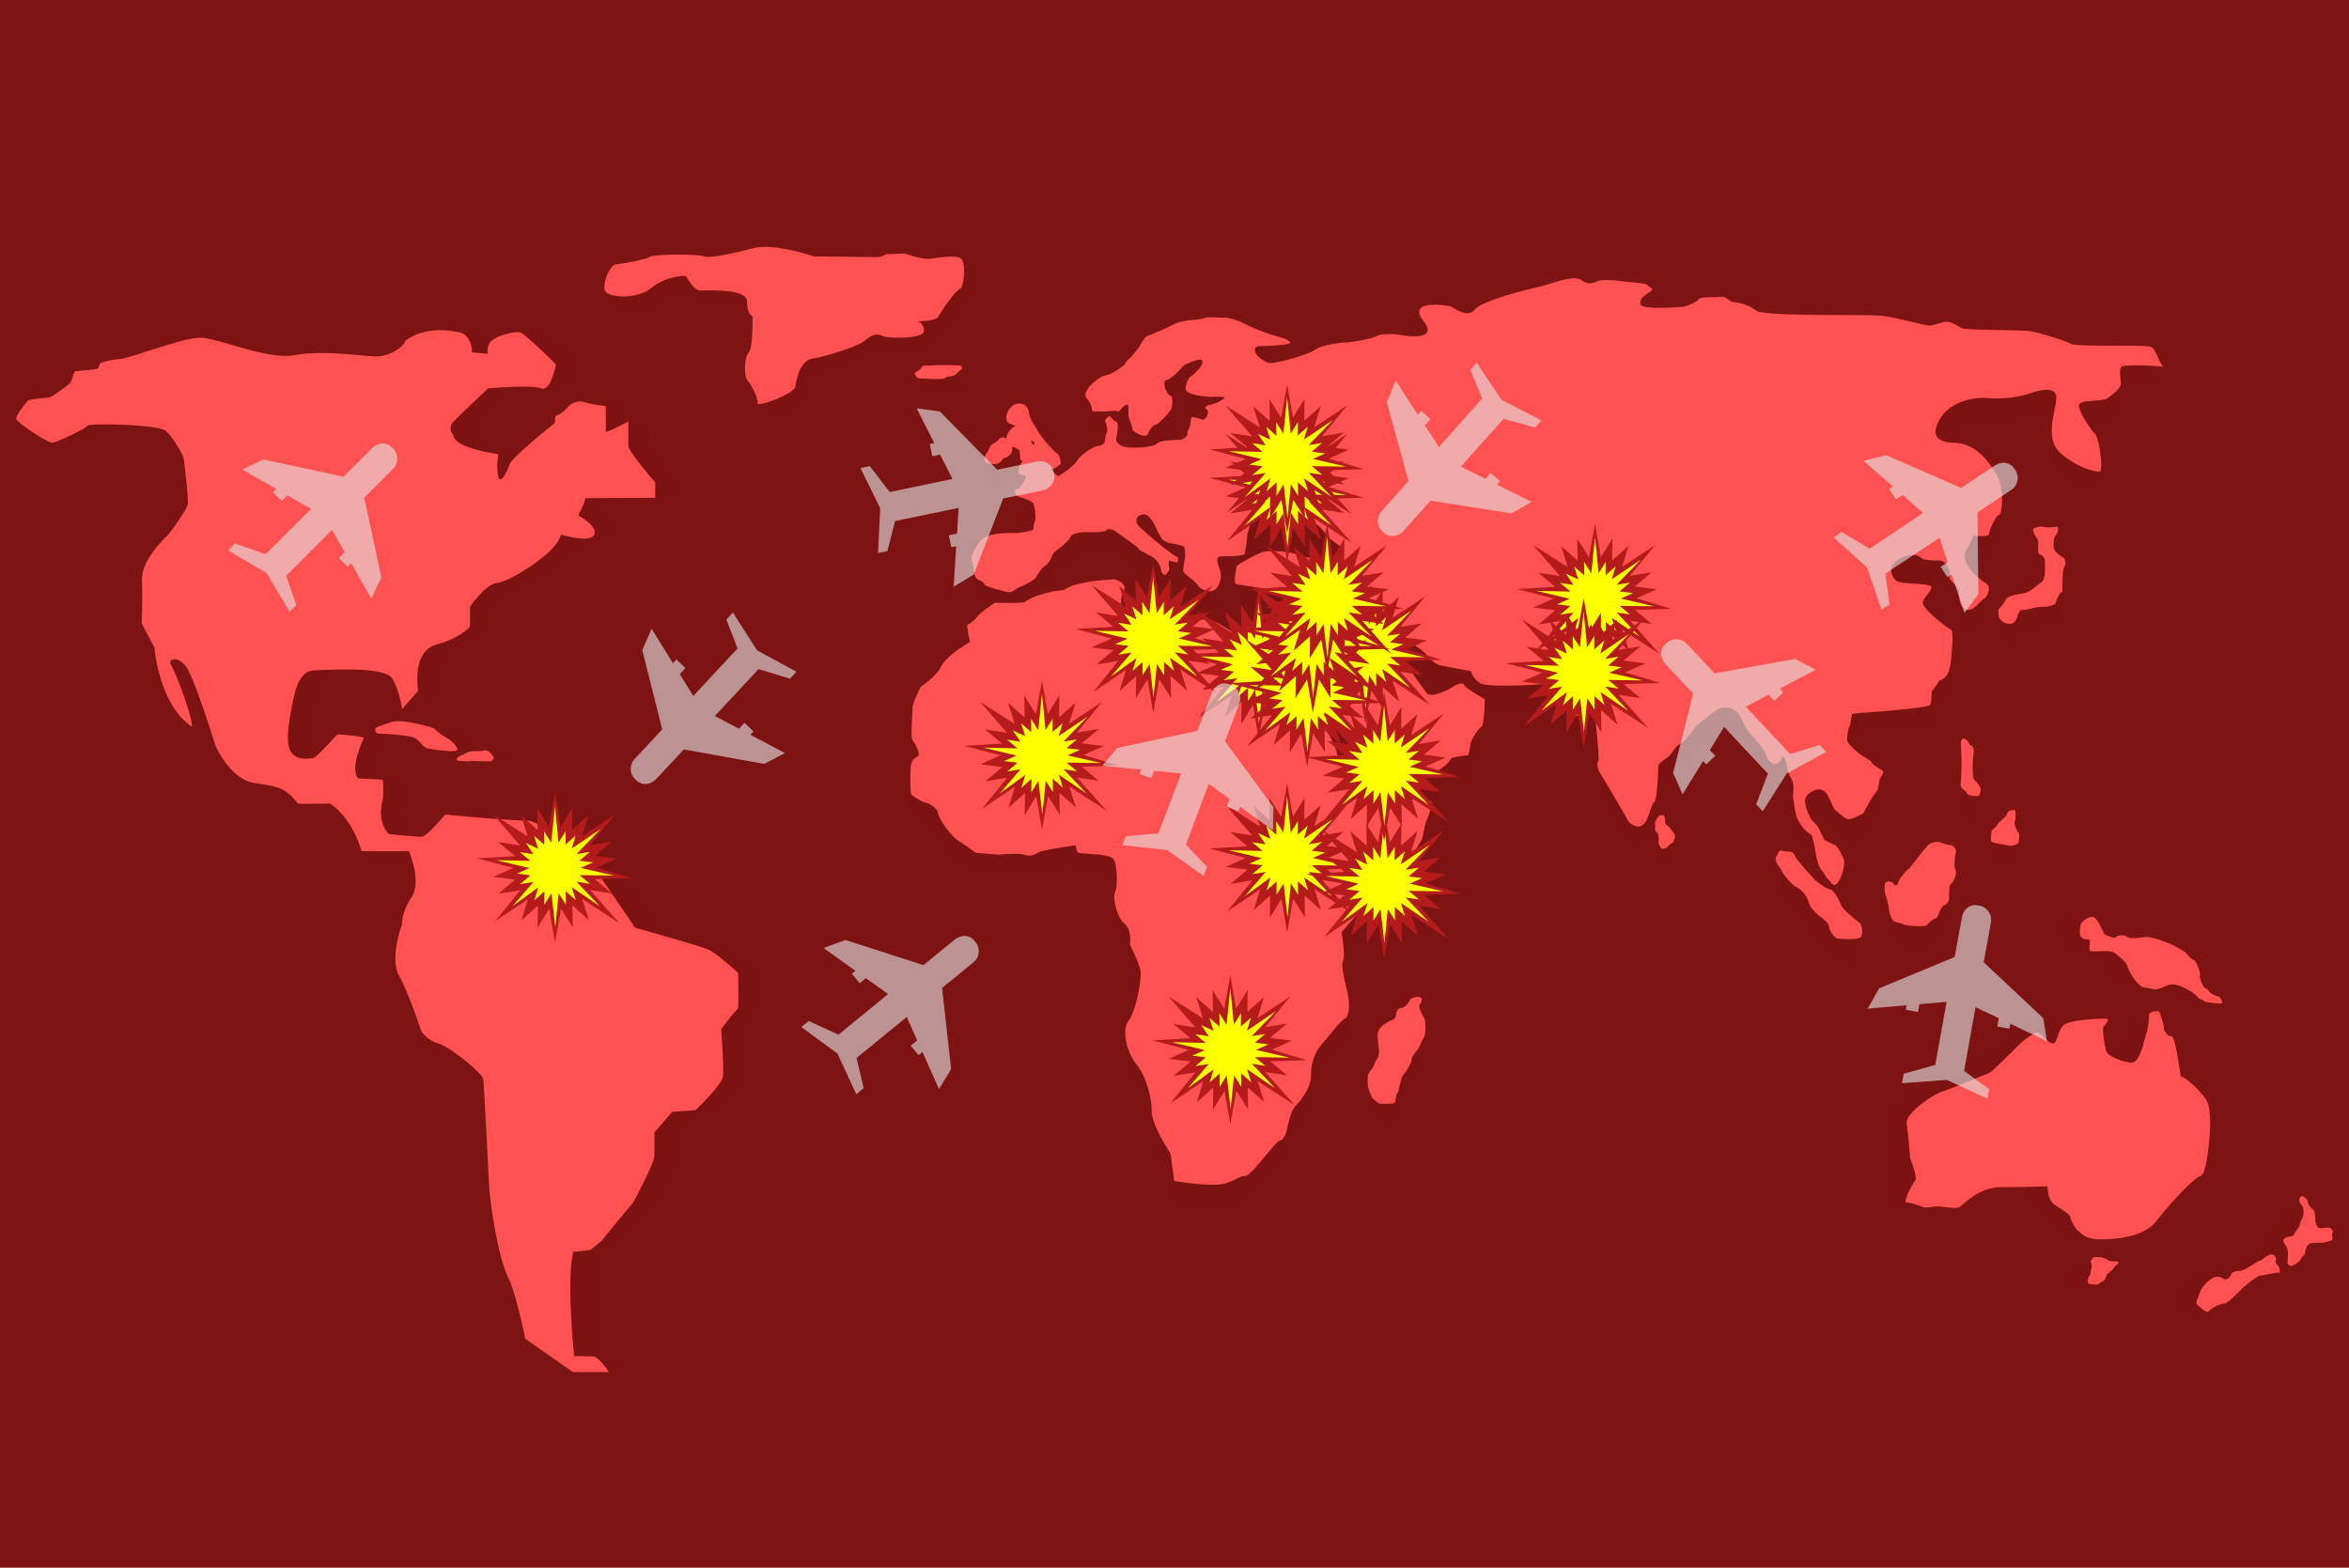 <?xml version="1.0" encoding="utf-8"?>
<svg xmlns="http://www.w3.org/2000/svg" xmlns:xlink="http://www.w3.org/1999/xlink" viewBox="0 0 824 550"><defs><style>.a{fill:#b51b1b;}.b{fill:#ff0;}.c{isolation:isolate;}.d,.e{fill:#7d1313;}.e{opacity:0.5;mix-blend-mode:multiply;}.f{fill:#ff5151;}.g{fill:#e6e6e6;opacity:0.6;}</style><symbol id="a" viewBox="0 0 54.12 52.29"><polygon class="a" points="48.93 22.96 41.88 26.1 54.12 29.81 41.31 30.2 47.22 35.15 39.6 33.98 49.94 45.63 36.89 37.12 39.2 44.48 33.42 39.38 33.55 47.09 29.44 40.56 27.32 52.29 25.29 40.58 21.24 47.14 21.32 39.42 15.57 44.57 17.82 37.19 6.28 44.97 15.09 34.07 7.47 35.3 13.36 30.31 5.7 29.34 12.75 26.2 0 22.88 13.32 22.1 7.41 17.14 15.03 18.32 5.62 7.45 17.74 15.17 15.43 7.81 21.21 12.92 21.09 5.21 25.19 11.74 27.32 0 29.34 11.72 33.4 5.16 33.31 12.87 39.06 7.73 36.81 15.11 48.37 7.45 39.54 18.23 47.16 17 41.27 21.99 48.93 22.96"/><polygon class="b" points="40.63 24.28 36.29 26.22 48.04 28.91 35.94 28.75 39.58 31.8 34.88 31.08 42.92 39.58 33.21 33.02 34.63 37.56 31.07 34.41 31.15 39.16 28.62 35.13 27.42 46.98 26.06 35.15 23.55 39.19 23.61 34.44 20.06 37.61 21.45 33.06 12.48 39.58 19.76 31.13 15.07 31.89 18.7 28.81 13.97 28.22 18.32 26.28 6.79 23.51 18.67 23.75 15.03 20.69 19.73 21.42 17.09 17.46 21.4 19.48 19.98 14.94 23.54 18.09 23.46 13.33 25.99 17.36 27.3 4.59 28.55 17.35 31.05 13.3 31 18.06 34.55 14.88 33.16 19.44 43.35 12.56 34.85 21.36 39.54 20.6 35.91 23.68 40.63 24.28"/></symbol></defs><title>flightplanning_feb19_featured</title><g class="c"><rect class="d" y="-0.5" width="824" height="551"/><path class="e" d="M166.76,152.61a3.24,3.24,0,0,1,0-4.67c2.34-2.34,12.15-11.68,12.15-11.68s15.42-1.4,18.69,0,5.14-8.41,5.14-8.41S192,117.1,190.13,116.63s-7.48.94-9.82,2.81a4.42,4.42,0,0,0-1.4,4.67l-5.61-.47s0-6.25-4.67-7.1-11.68-1.77-18.69,2.9c-.46,2.33-5.6,5.6-10.28,5.6s-18.22-2.33-28.5-.46S83.6,118,77.05,118.5,52.29,126,49.49,126a23.18,23.18,0,0,0-6.55,1.4,5.63,5.63,0,0,0-.74,1.72c-.51.71-7.66.92-8.17,1.22s-1.12,3.23-1.63,3.91-6.73,5.27-7.65,5.27-6.63.62-7.14,1-4.29,5.2-4.19,6.42,10.92,8.37,12.55,8.37,11.33-4.69,12.76-6.12c2.55-.72,24.59-.21,27.14,1.94s6.12,8.77,6.22,9.38,2,14.9,1.43,16.74-5.71,9.18-7,10.51-9.28,8.77-9,16-.1,14.9-.1,14.9l4.49,8.57S63.42,247.15,75,254.91c.92-.41-4.18-16.23-7.55-22.14-.2-1.53,2.45-2.66,5.41.91s10.51,28,10.51,28,5.1,11.63,13.46,13,10.72,1.33,15.41,7.25c3,.2,11.23,0,11.23,0s7.44,4.18,11.12,16.73h16.63s4.59,10.61.92,16.12-3.37,9.59-3.37,9.59-4.49,11.83-1,18.06,7.65,19.08,7.65,19.08a10.66,10.66,0,0,0,6.13,4.6c4.38,1.32,15.4,10.51,15.71,12.44s2.14,38.88,2.14,38.88,2.3,23,7.28,32.14C188.9,455,192,469.67,192,469.67l16.68,11.71h12.65s-3.77-5.52-5.52-5.52-6.73-.13-6.73-.13-2.82-26.91-.26-36.6a47.71,47.71,0,0,0,6.05-.67l3.77-3.09,11.3-13.73s7.13-13.32,7.26-15.87,0-8.48,0-8.48l6.32-7.26,8.08-.54s9.28-8.75,9.68-11.84-.54-16.55-.54-16.55a77.42,77.42,0,0,1,5.92-7.4c.27-3.76,0-12.37,0-12.37s-7.39-6.86-10.49-8.21-25.7-7.67-25.7-7.67-16.14-24.21-17.08-24.21-4.84-.27-4.84-.27-7.54-11-15.07-13.05c-7.53,0-29.6-2.16-29.6-2.16s-6.45,7.81-8.2,7.81-11.44-.94-11.44-.94-4.57-3.77-2.15-12.38c.27-5.92-.14-6.73-.14-6.73l-8.47-.4S130,270.7,135.35,259c0-.8-9.28-1.34-9.28-1.34s-7.53,8.34-8.48,8.34-7,1.48-8.47-3.77,2-18.83,2-18.83,1.48-8.07,6.72-8.21,24.75-1.48,27.45,2.83,3.49,10.76,3.49,10.76l5.65-6.46s-2.42-13.72,6.33-16.14,11.84-6.32,11.84-6.32v-7s5.65-8.07,9.55-8.34,21-10.36,22.33-16.95c3.23.8,10.36,2.69,11.71,0s-5-6.59-5.52-6.59c0-.95,2-3.77,2.42-6.19,3.5,0,24.49-.14,24.49-.14v-5.38s-9.42-10.9-9.42-12.78v-8.61s-6.86,3.63-7.94,3.63c.14-1.74,0-9,0-9s-6.05-.81-7.13-1.35a5.79,5.79,0,0,0-6.32,1.89c-2.29,2.55-4.17,2.82-4.17,2.82l-.27,2.56s-15.2,12.11-15.88,14.53-3.36,7.67-4,3.9a22,22,0,0,1,.13-7.53S166.76,157.29,166.76,152.61Z"/><path class="e" d="M157.41,254.71s-4-1-6.09-1.34-4.91-.59-6.39,0-5.2,1.49-5.5,2.23a1.31,1.31,0,0,0,1.34,1.78c1.19,0,9.66.45,12,1.34s3,3.27,4.6,3.72,8.92,1.49,10.41.89-2.08-3.86-2.83-4.16a20.71,20.71,0,0,1-4.46-3.12C159.79,255.16,157.41,254.71,157.41,254.71Z"/><path class="e" d="M175.38,263.51s-2.67-.09-3.58.42a18,18,0,0,1-2.45,1.16,2.74,2.74,0,0,0-1.36,1c-.17.4-.12.68.3.76a22.38,22.38,0,0,0,3.49.25c.6-.1,2.87-.1,3.05-.1s4.77.14,5,.12,1.14-.75,1.09-1.33-1-1.41-1.34-1.79a2.36,2.36,0,0,0-2.12-.68A7.9,7.9,0,0,1,175.38,263.51Z"/><path class="f" d="M159.06,152.61a3.23,3.23,0,0,1,0-4.67c2.33-2.34,12.14-11.68,12.14-11.68s15.42-1.4,18.69,0,5.14-8.41,5.14-8.41-10.74-10.75-12.61-11.22-7.48.94-9.81,2.81a4.41,4.41,0,0,0-1.41,4.67l-5.6-.47s0-6.25-4.67-7.1-11.69-1.77-18.69,2.9c-.47,2.33-5.61,5.6-10.28,5.6s-18.23-2.33-28.51-.46S75.89,118,69.35,118.5,44.58,126,41.78,126a23.08,23.08,0,0,0-6.54,1.4,5.56,5.56,0,0,0-.75,1.72c-.51.71-7.65.92-8.16,1.22s-1.13,3.23-1.64,3.91S18,139.5,17,139.5s-6.63.62-7.14,1-4.29,5.2-4.18,6.42,10.91,8.37,12.55,8.37S29.59,150.63,31,149.2c2.55-.72,24.59-.21,27.14,1.94s6.12,8.77,6.23,9.38,2,14.9,1.42,16.74-5.71,9.18-7,10.51-9.28,8.77-9,16-.1,14.9-.1,14.9l4.49,8.57s1.53,19.89,13.06,27.65c.92-.41-4.18-16.23-7.55-22.14-.2-1.53,2.45-2.66,5.41.91s10.51,28,10.51,28,5.1,11.63,13.47,13,10.71,1.33,15.4,7.25c3,.2,11.23,0,11.23,0s7.45,4.18,11.12,16.73h16.63s4.59,10.61.92,16.12-3.37,9.59-3.37,9.59-4.49,11.83-1,18.06,7.65,19.08,7.65,19.08a10.66,10.66,0,0,0,6.13,4.6c4.38,1.32,15.41,10.51,15.71,12.44s2.14,38.88,2.14,38.88,2.3,23,7.28,32.14c2.29,5.52,5.38,20.18,5.38,20.18L201,481.38h12.65s-3.77-5.52-5.52-5.52-6.72-.13-6.72-.13-2.83-26.91-.27-36.6a47.71,47.71,0,0,0,6.05-.67l3.77-3.09,11.3-13.73s7.13-13.32,7.26-15.87,0-8.48,0-8.48l6.33-7.26,8.07-.54s9.28-8.75,9.68-11.84S253,361.1,253,361.1a75.69,75.69,0,0,1,5.92-7.4c.27-3.76,0-12.37,0-12.37s-7.4-6.86-10.5-8.21-25.69-7.67-25.69-7.67-16.15-24.21-17.09-24.21-4.84-.27-4.84-.27-7.53-11-15.07-13.05c-7.53,0-29.6-2.16-29.6-2.16s-6.45,7.81-8.2,7.81-11.44-.94-11.44-.94-4.57-3.77-2.15-12.38c.27-5.92-.13-6.73-.13-6.73l-8.48-.4s-3.5-2.42,1.88-14.13c0-.8-9.28-1.34-9.28-1.34s-7.53,8.34-8.47,8.34-7,1.48-8.48-3.77,2-18.83,2-18.83,1.48-8.07,6.72-8.21,24.76-1.48,27.45,2.83,3.5,10.76,3.5,10.76l5.65-6.46s-2.42-13.72,6.32-16.14,11.84-6.32,11.84-6.32v-7s5.65-8.07,9.55-8.34,21-10.36,22.33-16.95c3.23.8,10.36,2.69,11.71,0s-5-6.59-5.52-6.59c0-.95,2-3.77,2.42-6.19,3.5,0,24.49-.14,24.49-.14v-5.38s-9.42-10.9-9.42-12.78v-8.61s-6.86,3.63-7.94,3.63c.14-1.75,0-9,0-9s-6.05-.81-7.13-1.35a5.79,5.79,0,0,0-6.32,1.89c-2.29,2.55-4.17,2.82-4.17,2.82l-.27,2.56s-15.2,12.11-15.87,14.53-3.37,7.67-4,3.9a22.3,22.3,0,0,1,.13-7.53S159.06,157.29,159.06,152.61Z"/><path class="f" d="M149.71,254.71s-4-1-6.1-1.34-4.9-.59-6.39,0-5.2,1.49-5.5,2.23a1.31,1.31,0,0,0,1.34,1.78c1.19,0,9.66.45,12,1.34s3,3.27,4.61,3.72,8.91,1.49,10.4.89-2.08-3.86-2.82-4.16a20.24,20.24,0,0,1-4.46-3.12C152.08,255.16,149.71,254.71,149.71,254.71Z"/><path class="f" d="M167.68,263.51s-2.68-.09-3.59.42a18.58,18.58,0,0,1-2.44,1.16,2.72,2.72,0,0,0-1.37,1c-.17.4-.12.68.31.76a22.24,22.24,0,0,0,3.48.25c.6-.1,2.87-.1,3.05-.1s4.77.14,5,.12,1.13-.75,1.08-1.33-1-1.41-1.34-1.79a2.36,2.36,0,0,0-2.12-.68A7.81,7.81,0,0,1,167.68,263.51Z"/><path class="e" d="M288.12,94.84S274.52,90,266.77,92s-15.4,3.57-16.94,2.81-17.35-.88-19.14.2-9.44,2.35-11.74,2.61-5.36,7.65-3.57,9.7,11.23,2.55,16.08-1.54a19,19,0,0,1,11.74-4.08c.76,0,2.55,5.1,5.36,5.1s16.33-.76,16.33,3.83,1.88,5.19,1.88,5.19.17,11.15-1.36,12.68-1.79,8.42-.26,9.95,3.83,6.9,3.32,7.92c1.27,1,12.76-3.57,13.27-5.87s1.28-9.19,6.38-10S304,126.23,306,124.45s4.08-2.81,6.13-1.79,15.05,1.28,14.8-1.79-2.3-3.32-2.3-3.32,6.38.17,7.4-1.7,6.13-9.53,7.92-9.78c1.27-2.55,1.53-9.19,0-10.47s-7.15-.51-10.47,0-9.19-1.78-9.19-1.78l-6.89.25s-.76,1-3.32,1S288.12,94.84,288.12,94.84Z"/><path class="e" d="M339.28,133.12s-4.91-.14-5.58-.14-2.75,0-3.84.14a23.24,23.24,0,0,1-3.12,0,3.66,3.66,0,0,0-.83.89,2.73,2.73,0,0,1-1.16,1c-.47.23-1.36.86-.93,1.36s.43,1.29,1.62,1.29,7.73.5,8.63,0a4.63,4.63,0,0,1,2.06-.76,3.2,3.2,0,0,0,2.12-.83,9.81,9.81,0,0,1,1.49-1.29C340.17,134.51,340.93,133.16,339.28,133.12Z"/><path class="f" d="M285.32,89.93s-13.6-4.85-21.35-2.8S248.56,90.7,247,89.93s-17.35-.87-19.14.2-9.45,2.36-11.74,2.61-5.36,7.66-3.58,9.7,11.24,2.55,16.09-1.53a19,19,0,0,1,11.74-4.08c.76,0,2.55,5.1,5.36,5.1s16.33-.77,16.33,3.83S264,111,264,111s.16,11.14-1.37,12.68-1.78,8.42-.25,10,3.83,6.89,3.32,7.91c1.27,1,12.76-3.57,13.27-5.87s1.27-9.19,6.38-10,15.82-4.34,17.87-6.13,4.08-2.81,6.12-1.79S324.37,119,324.12,116s-2.3-3.32-2.3-3.32,6.38.17,7.4-1.7,6.13-9.53,7.91-9.79c1.28-2.55,1.54-9.19,0-10.46s-7.14-.51-10.46,0-9.19-1.79-9.19-1.79l-6.89.26s-.77,1-3.32,1S285.32,89.93,285.32,89.93Z"/><path class="f" d="M336.48,128.21s-4.92-.13-5.58-.13-2.75,0-3.85.13a23.27,23.27,0,0,1-3.12,0,3.6,3.6,0,0,0-.82.9,2.76,2.76,0,0,1-1.17,1c-.46.23-1.36.86-.92,1.36s.43,1.29,1.62,1.29,7.73.5,8.63,0a4.37,4.37,0,0,1,2.05-.76,3.31,3.31,0,0,0,2.13-.83,9.4,9.4,0,0,1,1.49-1.3C337.37,129.6,338.13,128.26,336.48,128.21Z"/><path class="e" d="M355.05,165.9s.38-3.66-1.12-4a5.72,5.72,0,0,1-1.78-.75,1.83,1.83,0,0,0-1.78.75,6.37,6.37,0,0,1-2.25,1.62c-.75.25-1.31,2.13-1.5,2.41s-1.32,1.59-1.32,2.53a1.66,1.66,0,0,0,1.51,1.78,5.24,5.24,0,0,0,3.39,0c1.2-.56,1.57-1.87,2.23-1.87S355,166.93,355.05,165.9Z"/><path class="f" d="M363.77,158.21s-2.53-3.18-2.72-5.24-1.31-4-4.12-3.66-4,4-3.94,4.43-.19,2.13,1.22,2.6,3.28,1.31,3.47,1.87-.2,2.91.7,3.47,4.64.56,4.55,1.41-2.16,1.12-2.63,2.06-.47,2.53-.84,3.28-2.06,2.72-2.06,3.37-.47,1.78,0,2.25,4.68.85,5.25,0,1.78-2.62,3-2.43,3.47,1,4.32.37,2.15-1.48,2.15-1.48-.19-3.3-1.31-3.77S364,159.71,363.77,158.21Z"/><path class="e" d="M441.2,129.15s12.3-.11,11.3-1.44-4.56-1.89-7.78-3a78.07,78.07,0,0,1-8.89-3.78c-.45-.33-4.78-1.89-6.12-1.78s-5.77-.34-6.55,0a21.35,21.35,0,0,1-4.56.78c-.78,0-5.25.56-6.63,1.45a98.21,98.21,0,0,1-9.59,4.22c-.78.22-3,4.11-3,4.11s-2.78,3.67-3.34,3.89-1.67,2.11-1.67,2.11-3.77,3.23-6.44,3.67-8.78,5.67-6.78,8a7.69,7.69,0,0,1,2,4.56s4.78.33,6,0a9.07,9.07,0,0,1,3.34.15s3.22-4.15,3.33-1.59-.22,2.88.56,4.77a16.59,16.59,0,0,1,1,3.45s4.55,3.44,5.44,1a4.82,4.82,0,0,1,3-3.22c.45-.11,5-4.34,5.23-5.89s.44-4-.56-4.12-3.34-5-1.11-5.55,5.55-4.89,6-5.12,6.44-3.22,6.44-1.22-3.55,4.86-4.22,5.21-2.67,4.46-1,5.46,6.28,1.78,8.84,1.67,4.56-.11,4,.55a13.86,13.86,0,0,1-5.22,2.34c-1,0-2.11,1-.89,1.55s-.44,3.89-1.44,3.56a15.87,15.87,0,0,0-3.67-.89c-.45.11-.56,1.56-.67,2.56s-1.33,2.78-1,3.11-.83,1.94-2.16,2.19-7.11,0-8.67,1.48-9,1.55-11.11,1.11-3.45-1.86-3-3.43.88-5.24-.12-5.46-1.88-1.89-2.33-1.89-1.78,1.33-1.44,1.89,1,3.11.55,3.78a12.25,12.25,0,0,0-.78,3.55c0,.34-1.33,1.23-2.33,1.23s-5.78,2.55-7.34,5.22-9.44,7.34-10.66,7.34-3.67-.23-3.89,1.11-6.67,1-7.12,1.55a1.86,1.86,0,0,0,.67,2.34c.78.44,5.14,1.55,5.63,2.78s.93,5.33.48,6a9.65,9.65,0,0,0-.48,3.11,29,29,0,0,1-5.85,1.11c-2.56.11-10.56-.55-13.23,3.23s-2.78,5.55-2.56,6.44a25.75,25.75,0,0,1,.78,3.89c0,.78.56,2.78,1.89,3a3.12,3.12,0,0,1,2,1.78,30.52,30.52,0,0,0,4.23,1.44,20,20,0,0,1,3.18.89,3.72,3.72,0,0,0,2.93-.66,7,7,0,0,1,2.44-1.34c.78-.22,4.78-2.44,5-3s2.23-3.55,2.89-3.89a6.21,6.21,0,0,0,2.56-3.22c.78-1.89,1.11-1.89,2.67-3.11s3.89-3.22,4.11-4.23,3.56-1.55,5.11-1.55,6.67.22,7.45-.67,2.67,0,3.22.45,7.89,5.44,8,6,3.89,2.33,4.77,2.89a6.48,6.48,0,0,1,3,4c.34,2,1.12,2.33,1.56,2.33s1.89-2,1.45-2.66,0-2.34,0-2.34,1.7.45,2.46.67,1-1.89,0-2.11-11.35-8.67-13.13-10.67-.56-3.89,1.66-4.11,4.34,4.44,4.56,5.11,2,3.67,2,3.67a8.83,8.83,0,0,0,2.56,1.33c.66,0,5,.78,5.22,1.44a14.94,14.94,0,0,1,.22,3.34c0,1.11-1.11,4.55-.33,5.56s4.67,3.66,4.89,4.55,5,3.67,6.89.33,1-5.11.55-6.44-1.33-3.89.23-4.11,8.66.22,8.78-1.23.77-4,.77-5.66,2.45-8.78,3.9-9.45,5.77-.56,6.78,2.78c1.22,2.11,4.11,1.89,5.22,1.89s.78-4,.78-4,2.89-2.12,3.77-2.12a4,4,0,0,0,2.78-1.22c.45-.66,3.23-1.22,3.23.22s-2.11,2.67-3.12,3.34-.33,4.11.67,4.11,3.89,3.67,4.45,4.56,6,3.78,5,5.11-2.67,3-4.67,3a42.9,42.9,0,0,1-11.22-2c-3.12-1.22-10.56-1.67-12.56-.78s-8.78,4.23-8.78,5.12-1.22,5.66,0,6,6.11,1,9.44,1.55a25.78,25.78,0,0,1,6.12,1.89h8s.78-.22.33,1.89a30.87,30.87,0,0,0-.44,5.89c0,1.22-.67,5-1.78,5s-9.11-.11-9.78.56S437.16,231,435.27,231s-8.33-6.44-13.45-5.89-8.14,8.45-9.85,8.45-8.37-5.45-9.37-6.56-8.23-1.66-8.23-1.66-2.22-6.56-.33-9.9-3.11-4.44-3.11-4.44-13.34.45-17.79,3.78c-5.22.33-12.22,2.67-13.56,4.22-2.55.45-10.55.22-10.55.22s-5.23,3.34-6.45,5.12a8.62,8.62,0,0,1-3.33,2.66s.55,5,1.11,5.9c-1.45,1-9.23,5.33-10.67,9.67a30.4,30.4,0,0,1-6.67,6.11s-2.89,5.56-2.89,7.33-.78,10.56,0,11.45,2.33,4,2.11,5.11-1.8.67-2.46,2.78-.56,10.56,0,11.23,4.46,2.89,5.24,2.89,4,2,4,3.44,4.33,8,7,9.67,6.23,4.35,6.23,4.35l8,.66s6.89-.67,8.89,0a5.22,5.22,0,0,0,4.89-.66c1.22-.9,12.67-2.57,13.12-2.57s.22,2,1.22,2.57,11.22.1,12.44,2.54,1.23,9.78.34,11.34.55,8.78,3.22,10.89,2.11,6.9,2,7.23,3.56,7,3.78,9.89-1.55,13.34-4.22,17-.45,11.44,2.67,15.22S404,392.24,404,397.46s6.67,14.78,6.67,15.23S412,422,412,422s13.86,2.44,18.52.66,4.23-2.33,6.45-2.44,10.56-12.23,12-12.34,2.45-3,2.67-4.45,1.45-6.33,2.78-7.67,5.56-6,5.56-11a16,16,0,0,1,3.89-10.89c2.11-2.44,6.78-8.45,8-8.89s1.89-4.23,1-8.45-2.56-10.34-1.67-11.89-.55-9.89-.55-9.89,15.23-17.68,17-17.9,5.56-3.78,6.45-6.22,4.33-7.67,4.67-8.23,1.22-6,1.66-6.67a25.5,25.5,0,0,0,1.89-6.56c.12-1.66-20.56-1.22-20.56-1.22s-12.33-13.56-12.67-15.89-3.77-8.45-4.33-9.34-2.89-5.22-2.89-6.89-7.78-14.67-8.67-15.67c.78-2.45,4.22-5.34,5.67-3.67s.89,3.89,1.44,5.45,3.56,4.44,5,6.89a14.33,14.33,0,0,1,1.67,6.22,13.26,13.26,0,0,0,3.56,5.89c1.22.89,6.11,8.64,6.78,10.21s2.22,5.13,3.11,5.91.89,2.67,1.55,4.11,3.56,3.89,7.78,2.89,10.23-5,12.56-5.22,6.56-4,6.56-4.78,6.22-1.45,6.22-1.45a23.07,23.07,0,0,0,.78-3.89c0-1.11,2.89-5.66,3.89-6.11s1.12-9.67,1.12-9.67-6.79-3.78-7.23-5-3.67.33-4.45,1-7.22,3.78-8.67,1.89-7.44-10.45-8.66-11.56.33-7.67,4.55-5.11,5,4.67,5,4.67,2.78,2.11,4.12,2.33,10.55,2,10.55,2a7.29,7.29,0,0,0,2.89,4c2.56,2,20.9.56,22.12.56s4.89,2.89,5.67,3.77,3.56,5.79,4.34,6.67,5,.78,6.44,0,2.23,1.89,2.34,3.56,1.33,12.11.78,13-.23,3,.88,4.56,9.23,15.56,9.68,16.45,4.66,4.22,6.66-.89,1.67-5.11,2.56-5.89,1.33-11.12,1.33-12.34,1.78-2.11,3.23-3.22,2.88-4.11,4.22-4.56,4.44-4.33,5-5.44,7-6,8.34-6.9,6.22-1.33,8.11,2.78,2.78,5.34,4.11,6.67,4.78,5.45,4.78,6.67,2.11,4,4.12,2.78,1.11-3.56,2.22-1.78.66,1.33,1.22,4.11,1.78,3.11,2,5.45-.33,3.44,0,4.89.23,2.33.78,4.55.11,1.56,1.78,4.23a10.84,10.84,0,0,0,3.89,3.78,34.38,34.38,0,0,1,1.22,5.33c.44,3,1.23,5.89,2.22,7s1.34,2.23,2.45,3.34,1.89,3.11,3.44.78A14.56,14.56,0,0,0,647,310c-.11-1.11-2.34-5.55-3.45-5.89a25.07,25.07,0,0,1-3.56-1.78s-1.55-3.1-2-4.11-2-2.22-2.55-3-3.33-6.11-1.67-8.22,5.45-3.78,7.33-.34,1.9,4.78,3,5.56,2.89,2.56,4.11,2.89,5.44-2,5.44-2,1.56-2.89,2.23-4.11,2.22-3.67,2.55-3.67,1-4.45,1-4.45,1.78-2.22,1-2.77-3.55-2-3.89-2.89-3.77-2.45-4.77-3.45-3.78-3.11-3.78-4.56.44-4.22.77-4.44.89-4.56.89-4.56,3.34-.44,4-.44,22.79-1.56,23.46-2.78.22-4.67.88-5.12,2.23-3.33,2.23-3.33a5,5,0,0,0,3.11-2.56,17.37,17.37,0,0,0,1.11-4.78s1.11-10.11,0-10.56-10.67-7.66-9.89-9.78,3.11-3.89,3-5.22-10.45-.89-12.23-2.11-3.55-5.45,1.12-7.78,6.33-1.11,7.66-.22,4,.78,6.34.89,3.22,2.89,3.45,3.89-.45,1.78.33,2.77,3,2.89,3,4.12,0,5.67,2.56,6.44,5.33-3.66,6.22-3.89,2.66-3.89,1.11-5-9.89-6.67-7.33-11.89l2.55-5.23s5.34.67,5.39-.55,2.51-6.67,3.62-6.78,1.77-9.45-.78-13.78-7-11.23-15-11.45-7.33-4.34-5-8.45,8.78-7.89,17.12-7.22a38.38,38.38,0,0,0,15.45-2c.66-.23,8.22-2.78,8.22,1.77s-4.45,14.34,1.56,19.56,11.89,6.45,13.56,6.45-.23-12.11-1.45-13.11-7-9.45-5.44-10.78,8.11-.67,9.77-1.89,4.9-3.45,4.67-5.45-.53-4.33,0-5.45,13.11-.44,14.89-.11c-2-2.33-2.45-5.78-4.12-6.89s-26.23.11-28.56-1.22-10.89-3.78-13.78-4.33-22.56-.34-24.23-1.12-3.44-2.22-5.22-2.22-4.45,1.33-6.12,1.33-11.78-2.89-16.78-3.44-41.35.33-44-1.78a15.34,15.34,0,0,0-7.89-3c-1.45,0-2.67-2.22-4.56-1.89s-7.22-.11-7.78.89-4.67,2.67-5.78,2.67-14.67,1.22-14.67-1.11,1-2.23,1.89-3.12,3.22-1.55,1.89-2.44-1.22-1.22-2.33-1.45-7.12-.77-8.79-1-5.66-.55-7.44,0-3.12,1.73-5.89-.3-10.9,1.53-15,2.41-19.9,4.79-22.45,8-7.67-1-8.56-1.22-15.45-2.67-9.34,5.22-9.11,4.67-9.11,4.67-5.22-.56-7.34.55-9.11,2.23-10.55,2.23-8.56.77-11,2.55-13.89,5-16,4.67S437.91,130.82,441.2,129.15Z"/><path class="e" d="M498.3,359.86s.89-1.77,0-2.22-3.2-.11-3.86,1.11a4.56,4.56,0,0,1-2.66,2.54l-1.1.22a4.14,4.14,0,0,0-1,2.1,2.26,2.26,0,0,1-1.77,2.1,10.85,10.85,0,0,0-3.53,2.43c-.66.78-1.11,1.22-1.11,3.32s1,6,0,7.41a15.73,15.73,0,0,0-1.54,3.09c-.45.88-1.88,2.1-1.88,3.1a19.74,19.74,0,0,0,0,3.64c.22,1.66,1.43,3.65,1.43,4s2.66,2.21,2.66,2.21,4.82.22,5.28-.33.35-2.87.91-3.2,1.21-5.42,2-6.42,3-4.08,3-5.3,1.54-3,2-3.44A21.19,21.19,0,0,0,498.7,373c.49-1,.6-1.11,1-1.88s.33-5.31,0-6S496.76,360.3,498.3,359.86Z"/><path class="e" d="M583.53,293.67s-1.74-.15-1.93.59-1.07,1.15-1,2.3-.15,2.58.29,2.81.74.7.89,1.77-.15,2.4.27,3,.5,1.26,1,1.26a2.2,2.2,0,0,0,1.85-.63,5.64,5.64,0,0,1,1.81-1.45c.45-.18.85-1.58.82-2.47s-1.56-2.3-1.85-2.81-1.63-1-1.63-2.15S583.9,293.68,583.53,293.67Z"/><path class="e" d="M636.51,316.27s-6.45-7.07-6.76-8.07-1-1.81-2.82-1.77-2.52-1-3.13.46-1.21,1.51-.81,2.92,2,2.93,2.12,3.53,3.43,5,5.15,5.65a8.65,8.65,0,0,1,4.13,5.05c.51,1.92,2.63,4.14,4.24,5.35s2.83,2.22,3,3.63,1.92,3.73,2.93,3.94,7.46.6,8.27-.61.4-4.34-.81-5.15-5.85-4.74-6.25-6.05-2.43-5.25-3.94-5.45S636.51,316.27,636.51,316.27Z"/><path class="e" d="M681.31,303.46a4.74,4.74,0,0,0-5.65,1.51c-2.62,3-5.45,7.16-6.35,7.77a13.57,13.57,0,0,0-3.44,4.54c-.2,1-1.21,1.41-1.61.5s-3.13-1.41-3.13.51a11,11,0,0,0,.51,4.13,19.29,19.29,0,0,1,1,4.44c.1,1.32,1.11,4.14,2.11,4.24a25.27,25.27,0,0,1,3.64,1.11c1,.31,6.76.81,7.56,0s1.92-2,2.83-2.22,1.41-1.92,1.51-2.22.91-2.12,1.62-2.42a2.94,2.94,0,0,0,1.81-2.32c0-1.11-.1-5,.61-5.17s2.42-3.71,1.61-5.12.21-6.61.21-6.61-.61-1.87-1.62-1.87A14.51,14.51,0,0,1,681.31,303.46Z"/><path class="e" d="M692.11,273s.6-2.12,0-3.13-1.31-.6-1.41-1.31a2.58,2.58,0,0,0-1.92-1.71c-.71,0-1.11,1.21-.91,2.32a98.28,98.28,0,0,1,0,12.71c-.35,1.62.35,2.52.76,2.73a4.14,4.14,0,0,1,1.47,1.61c.24.61,3.67,1,4.08.71a4.85,4.85,0,0,0,.6-2.63,10.27,10.27,0,0,0-2.22-3C691.7,280.65,692.11,273,692.11,273Z"/><path class="e" d="M706.84,296s.5-3.53,0-3.94-2.62,0-2.83,1.11-1,1.42-1.61,2-1.82,1.61-1.82,2-1.91,1.92-1.91,1.92-.61,3.58,0,4,4.94,1,6,1.28,3.33-.35,3.43-1.28.51-2.85,0-3.16S706.13,296,706.84,296Z"/><path class="e" d="M791.77,444.51s-1.52-1.35-1.18-2.19a1.67,1.67,0,0,0-1.86-2.2c-1.52.34-3.21,2.32-3.71,2.18s-5.23,3.56-7.09,3.56-2.87.68-3,1.35a2.9,2.9,0,0,1-2,1.69c-.68,0-2.36-2.2-5.23,0a10.24,10.24,0,0,0-4,5.4c-.34,1.18-1,2.19-.85,2.87s.68,1,1.52,1.69,2.37,2,3,1,4.05-2.53,5.23-2.53,5.57-4.56,6.41-5.4,5.23-4.39,6.08-4.39,6.24-1.35,6.75-1S791.77,444.51,791.77,444.51Z"/><path class="e" d="M734.8,442.49a8.84,8.84,0,0,1-2.77-.23,7.54,7.54,0,0,0-2.51-1.14c-.76,0-2.74-.38-3.08.23s-1,1.07-.57,1.86,0,2-.14,2.63a3.49,3.49,0,0,1-.47,1.78,2.88,2.88,0,0,0-.61,2.1,1,1,0,0,0,1.1.8c.69,0,2,.41,2.51,0a9.94,9.94,0,0,1,2.06-1.15c.26-.07.76-1.33.95-1.82l.19-.5s1.67-1.4,1.82-1.55a5.14,5.14,0,0,0,1-1.3c.08-.34.5-.34.57-.42S736.06,442.72,734.8,442.49Z"/><path class="e" d="M804.48,428.37s.07-3.27-.68-3.88-2-2-2-2.93-1.77-2.31-2.39-1.84a2.06,2.06,0,0,0,0,2.72,3.25,3.25,0,0,1,.89,2.32,4.86,4.86,0,0,1-.54,2.93c-.69.88-.55,1.7-.86,2.45a20.9,20.9,0,0,1-1.53,2.18c-.34.61-.34,1.29-1.43,1.43s-3.06.54-2.65,1.77,1.5,2,1.56,3.47-.13,3.88-.13,4.09a1.44,1.44,0,0,0,2.31.67c1.57-.95,2.11-1.43,2.45-2.24s1.43-1.22,1.43-2.25.89-2.79,1.84-3.06,3.47-.14,4.56-.27,3.2-.69,3.2-1.3-.41-1.49,0-2.11-.41-1.84-1.56-1.84-3.07.48-3.61-.07A5.69,5.69,0,0,1,804.48,428.37Z"/><path class="e" d="M690.19,376.36s-13.62,5.69-16.54,6.58-13.13,7.49-12.52,11.38,1.22,12,1.22,12,2.69,6.58,1.79,7.78-4.57,7.79-3,7.79,5.43,1.47,5.43,1.47,1.2.58,3.89,0,7.48,1.18,9.28,0,6.89-6.86,14.37-6.86,16.47-.3,16.47-.3-.13,4.62,2.25,6.31,5.55,3.34,5.71,4.56,2.12,4.5,2.81,4.82,1.9,2.91,7.89,2.91,15.3-1,19.48-6.41,13.24-15.34,15.36-15.74,3-11,3-11,1.71-12.51-1.22-16.34-7.16-7.57-8.57-7.57c-.3-1.72-2-14.43-3.33-14.23s-2.62-1.71-2.62-3-1.62-5.65-1.62-5.65-3.53-.6-3.63,1.52a22.14,22.14,0,0,1-.91,6.25c-.7,2.12-2.12,9.69-4.84,10.09s-8.78-2.32-9.18-3.83-1.82-8.07-.81-9,2.12-2.52.6-2.52-12.81.2-14.93,2.42-2,6.25-3.63,6.25-4.14-3.23-4.95-3.73-3.83,1.61-5.75,3.23S691.28,375.9,690.19,376.36Z"/><path class="e" d="M754.32,331.44s-7.09-3-9.42-2.7-5.6.7-6.25,0-3.64-.86-4,0-4.11-.82-4.29-1.29-2.43-5.69-3.92-5.78-4.2,1.49-4.39,3.45-.37,3.26.75,4,2.43.18,2.61.84-.56,3.36.28,3.73,6.81-.56,8.3.56,4,3,4.57,4.66a18.47,18.47,0,0,0,2.24,4.29c.84,1.31,2.62,3.18,3.83,3.27s2.8.56,3.54.65a9.93,9.93,0,0,0,3.92-1.21,5.78,5.78,0,0,1,3.27-.47,13.42,13.42,0,0,1,4.19,1.69,12.92,12.92,0,0,1,2.8,1.76c.56.56,1.31,1.5,1.77,1.59a10,10,0,0,1,1.87,1s5.13.84,5.69.55-.47-2.32-1.21-2.42-3.27-1.4-3.27-1.77-1.12-1.22-1.49-1.31-2-3.36-1.68-4.38-1.49-5.36-2-5.29-2.82-2.45-3-2.73S754.32,331.44,754.32,331.44Z"/><path class="f" d="M799.48,444.51s-1.52-1.35-1.18-2.19a1.68,1.68,0,0,0-1.86-2.2c-1.52.34-3.21,2.32-3.71,2.18s-5.23,3.56-7.09,3.56-2.87.68-3,1.35a2.9,2.9,0,0,1-2,1.69c-.68,0-2.37-2.2-5.23,0a10.24,10.24,0,0,0-4.05,5.4c-.34,1.18-1,2.19-.85,2.87s.68,1,1.52,1.69,2.36,2,3,1,4-2.53,5.23-2.53,5.57-4.56,6.41-5.4,5.23-4.39,6.08-4.39,6.24-1.35,6.75-1S799.48,444.51,799.48,444.51Z"/><path class="f" d="M742.51,442.49a8.92,8.92,0,0,1-2.78-.23,7.41,7.41,0,0,0-2.5-1.14c-.76,0-2.74-.38-3.08.23s-1,1.07-.58,1.86,0,2-.13,2.63a3.49,3.49,0,0,1-.47,1.78,2.88,2.88,0,0,0-.61,2.1,1,1,0,0,0,1.1.8c.69,0,2,.41,2.51,0a10.17,10.17,0,0,1,2-1.15c.27-.07.76-1.33,1-1.82l.19-.5s1.68-1.4,1.83-1.55a5.14,5.14,0,0,0,1-1.3c.08-.34.49-.34.57-.42S743.77,442.72,742.51,442.49Z"/><path class="f" d="M812.19,428.37s.07-3.27-.68-3.88-2-2-2-2.93-1.77-2.31-2.38-1.84a2.06,2.06,0,0,0,0,2.72,3.25,3.25,0,0,1,.89,2.32,4.87,4.87,0,0,1-.55,2.93c-.68.88-.55,1.7-.85,2.45a20.9,20.9,0,0,1-1.53,2.18c-.34.61-.34,1.29-1.43,1.43s-3.06.54-2.66,1.77,1.5,2,1.57,3.47-.14,3.88-.14,4.09a1.44,1.44,0,0,0,2.32.67c1.57-.95,2.11-1.43,2.45-2.24s1.43-1.22,1.43-2.25.88-2.79,1.84-3.06,3.47-.14,4.56-.27,3.2-.69,3.2-1.3-.41-1.49,0-2.11-.41-1.84-1.57-1.84-3.06.48-3.6-.07A5.53,5.53,0,0,1,812.19,428.37Z"/><path class="f" d="M697.9,376.36s-13.62,5.69-16.54,6.58-13.13,7.49-12.52,11.38,1.21,12,1.21,12,2.7,6.58,1.8,7.78-4.58,7.79-3,7.79,5.43,1.47,5.43,1.47,1.2.58,3.9,0,7.48,1.18,9.28,0,6.89-6.86,14.37-6.86,16.47-.3,16.47-.3-.14,4.62,2.24,6.31,5.56,3.34,5.72,4.56,2.12,4.5,2.81,4.82,1.9,2.91,7.88,2.91,15.3-1,19.48-6.41,13.25-15.34,15.37-15.74,3-11,3-11,1.72-12.51-1.21-16.34-7.16-7.57-8.57-7.57c-.31-1.72-2-14.43-3.33-14.23s-2.63-1.71-2.63-3-1.61-5.65-1.61-5.65-3.53-.6-3.63,1.52a22.14,22.14,0,0,1-.91,6.25c-.71,2.12-2.12,9.69-4.84,10.09s-8.78-2.32-9.19-3.83-1.81-8.07-.8-9,2.11-2.52.6-2.52-12.81.2-14.93,2.42-2,6.25-3.63,6.25-4.14-3.23-5-3.73-3.83,1.61-5.75,3.23S699,375.9,697.9,376.36Z"/><path class="f" d="M762,331.44s-7.09-3-9.42-2.7-5.6.7-6.26,0-3.63-.86-4,0-4.11-.82-4.3-1.29-2.42-5.69-3.91-5.78-4.2,1.49-4.39,3.45-.37,3.26.75,4,2.43.18,2.61.84-.56,3.36.28,3.73,6.81-.56,8.3.56,4,3,4.57,4.66a18.47,18.47,0,0,0,2.24,4.29c.84,1.31,2.61,3.18,3.83,3.27s2.79.56,3.54.65a9.93,9.93,0,0,0,3.92-1.21,5.76,5.76,0,0,1,3.26-.47,13.47,13.47,0,0,1,4.2,1.69,12.92,12.92,0,0,1,2.8,1.76c.56.56,1.31,1.5,1.77,1.59a10,10,0,0,1,1.87,1s5.13.84,5.69.55-.47-2.32-1.22-2.42-3.26-1.4-3.26-1.77-1.12-1.22-1.49-1.31-2-3.36-1.68-4.38-1.5-5.36-2.05-5.29-2.83-2.45-3-2.73S762,331.44,762,331.44Z"/><path class="e" d="M723.49,215.37s-.12-7.82.56-8.61.45-3.06-.28-3.4-3.23-2.15-3.34-3.51-.12-3.4.68-4.31,1.13-2.83.56-2.94-2.83.45-4.87,0-3.63.68-3.63,1a6.47,6.47,0,0,0,1,2.49,3.37,3.37,0,0,1,.8,2.49c0,1.25-.23,3.18.34,3.52s2,.9,2,2.49.45,6.46-1.25,7.48-3.74,3.51-6.34,3.85-5.67,1.13-6,2a13.69,13.69,0,0,1-2.5,3.4c-.45.34-.22,3.06.46,3.74a4.61,4.61,0,0,0,3.4,1.59c1.7,0,2.61-2.16,2.61-2.61s.79-2.27,1.58-2.27a16.06,16.06,0,0,0,3.43-.57,15.94,15.94,0,0,1,4.16-.56c1.7,0,4-.68,4.2-1.25S722.35,215.37,723.49,215.37Z"/><path class="f" d="M355.05,158.19s.38-3.65-1.12-4-1.22-.56-1.78-.75a1.85,1.85,0,0,0-1.78.75,6.37,6.37,0,0,1-2.25,1.62c-.75.26-1.31,2.13-1.5,2.41s-1.32,1.6-1.32,2.53a1.65,1.65,0,0,0,1.51,1.78,5.18,5.18,0,0,0,3.39,0c1.2-.56,1.57-1.87,2.23-1.87S355,159.22,355.05,158.19Z"/><path class="f" d="M363.77,150.51s-2.53-3.19-2.72-5.25-1.31-4-4.12-3.66-4,4-3.94,4.43-.19,2.13,1.22,2.6,3.28,1.31,3.47,1.88-.2,2.9.7,3.46,4.64.57,4.55,1.41-2.16,1.12-2.63,2.06-.47,2.53-.84,3.28-2.06,2.72-2.06,3.38-.47,1.78,0,2.25,4.68.84,5.25,0,1.78-2.63,3-2.44,3.47,1,4.32.37,2.15-1.48,2.15-1.48-.19-3.29-1.31-3.76S364,152,363.77,150.51Z"/><path class="f" d="M441.2,121.44s12.3-.1,11.3-1.44-4.56-1.88-7.78-3a78.07,78.07,0,0,1-8.89-3.78c-.45-.33-4.78-1.88-6.12-1.77s-5.77-.35-6.55,0a21.35,21.35,0,0,1-4.56.78c-.78,0-5.25.56-6.63,1.45a98.21,98.21,0,0,1-9.59,4.22c-.78.23-3,4.11-3,4.11s-2.78,3.67-3.34,3.9-1.67,2.11-1.67,2.11-3.77,3.22-6.44,3.66-8.78,5.67-6.78,8a7.65,7.65,0,0,1,2,4.55s4.78.34,6,0a9.07,9.07,0,0,1,3.34.15s3.22-4.15,3.33-1.59-.22,2.89.56,4.78a16.61,16.61,0,0,1,1,3.44s4.55,3.45,5.44,1a4.82,4.82,0,0,1,3-3.22c.45-.11,5-4.34,5.23-5.89s.44-4-.56-4.11-3.34-5-1.11-5.56,5.55-4.89,6-5.11,6.44-3.23,6.44-1.23-3.55,4.86-4.22,5.21-2.67,4.46-1,5.46,6.28,1.78,8.84,1.67,4.56-.11,4,.56a14,14,0,0,1-5.22,2.33c-1,0-2.11,1-.89,1.56s-.44,3.89-1.44,3.55a15.87,15.87,0,0,0-3.67-.89c-.45.12-.56,1.56-.67,2.56s-1.33,2.78-1,3.11-.83,1.94-2.16,2.19-7.11,0-8.67,1.48-9,1.56-11.11,1.11-3.45-1.85-3-3.43.88-5.24-.12-5.46-1.88-1.89-2.33-1.89-1.78,1.34-1.44,1.89,1,3.11.55,3.78a12.3,12.3,0,0,0-.78,3.56c0,.33-1.33,1.22-2.33,1.22s-5.78,2.56-7.34,5.22S368.48,169,367.26,169s-3.67-.22-3.89,1.11-6.67,1-7.12,1.56a1.85,1.85,0,0,0,.67,2.33c.78.44,5.14,1.56,5.63,2.78s.93,5.33.48,6a9.69,9.69,0,0,0-.48,3.11A29,29,0,0,1,356.7,187c-2.56.11-10.56-.55-13.23,3.23s-2.78,5.55-2.56,6.44a26,26,0,0,1,.78,3.89c0,.78.56,2.78,1.89,3a3.14,3.14,0,0,1,2,1.78,30.37,30.37,0,0,0,4.23,1.45,20,20,0,0,1,3.18.89,3.74,3.74,0,0,0,2.93-.67,6.72,6.72,0,0,1,2.44-1.33c.78-.23,4.78-2.45,5-3s2.23-3.55,2.89-3.88a6.29,6.29,0,0,0,2.56-3.23c.78-1.89,1.11-1.89,2.67-3.11s3.89-3.22,4.11-4.22,3.56-1.56,5.11-1.56,6.67.22,7.45-.67,2.67,0,3.22.45,7.89,5.45,8,6,3.89,2.33,4.77,2.89a6.51,6.51,0,0,1,3,4c.34,2,1.12,2.34,1.56,2.34s1.89-2,1.45-2.67,0-2.34,0-2.34,1.7.45,2.46.67,1-1.89,0-2.11-11.35-8.67-13.13-10.67-.56-3.89,1.66-4.11,4.34,4.44,4.56,5.11,2,3.67,2,3.67a8.83,8.83,0,0,0,2.56,1.33c.66,0,5,.78,5.22,1.45a14.8,14.8,0,0,1,.22,3.33c0,1.11-1.11,4.56-.33,5.56s4.67,3.67,4.89,4.55,5,3.67,6.89.34,1-5.11.55-6.45-1.33-3.89.23-4.11,8.66.22,8.78-1.22.77-4,.77-5.67,2.45-8.78,3.9-9.45,5.77-.55,6.78,2.78c1.22,2.11,4.11,1.89,5.22,1.89s.78-4,.78-4,2.89-2.11,3.77-2.11a4,4,0,0,0,2.78-1.23c.45-.66,3.23-1.22,3.23.23s-2.11,2.66-3.12,3.33-.33,4.11.67,4.11,3.89,3.67,4.45,4.56,6,3.78,5,5.11-2.67,3-4.67,3a42.49,42.49,0,0,1-11.22-2c-3.12-1.22-10.56-1.66-12.56-.78s-8.78,4.23-8.78,5.12-1.22,5.67,0,6,6.11,1,9.44,1.55a25.78,25.78,0,0,1,6.12,1.89h8s.78-.22.33,1.89a30.92,30.92,0,0,0-.44,5.89c0,1.23-.67,5-1.78,5s-9.11-.11-9.78.56-8.45,1.56-10.34,1.56-8.33-6.45-13.45-5.89-8.14,8.44-9.85,8.44-8.37-5.44-9.37-6.56-8.23-1.66-8.23-1.66-2.22-6.56-.33-9.89-3.11-4.45-3.11-4.45-13.34.45-17.79,3.78c-5.22.33-12.22,2.67-13.56,4.22-2.55.45-10.55.23-10.55.23s-5.23,3.33-6.45,5.11a8.58,8.58,0,0,1-3.33,2.67s.55,5,1.11,5.89c-1.45,1-9.23,5.33-10.67,9.67a30.4,30.4,0,0,1-6.67,6.11s-2.89,5.56-2.89,7.34-.78,10.56,0,11.44,2.33,4,2.11,5.12-1.8.66-2.46,2.78-.56,10.55,0,11.22,4.46,2.89,5.24,2.89,4,2,4,3.45,4.33,8,7,9.67,6.23,4.34,6.23,4.34l8,.66s6.89-.67,8.89,0a5.22,5.22,0,0,0,4.89-.66c1.22-.9,12.67-2.57,13.12-2.57s.22,2,1.22,2.57,11.22.1,12.44,2.55,1.23,9.78.34,11.33.55,8.78,3.22,10.89,2.11,6.9,2,7.23,3.56,7,3.78,9.89-1.55,13.34-4.22,17-.45,11.44,2.67,15.22S404,384.53,404,389.76s6.67,14.78,6.67,15.22,1.26,9.34,1.26,9.34,13.86,2.44,18.52.67,4.23-2.34,6.45-2.45,10.56-12.23,12-12.34,2.45-3,2.67-4.44,1.45-6.34,2.78-7.67,5.56-6,5.56-11a16,16,0,0,1,3.89-10.89c2.11-2.44,6.78-8.45,8-8.89s1.89-4.23,1-8.45-2.56-10.33-1.67-11.89-.55-9.89-.55-9.89,15.23-17.68,17-17.9,5.56-3.78,6.45-6.22,4.33-7.67,4.67-8.23,1.22-6,1.66-6.67a25.53,25.53,0,0,0,1.89-6.55c.12-1.67-20.56-1.23-20.56-1.23s-12.33-13.56-12.67-15.89-3.77-8.45-4.33-9.34-2.89-5.22-2.89-6.89-7.78-14.67-8.67-15.67c.78-2.44,4.22-5.33,5.67-3.67s.89,3.89,1.44,5.45,3.56,4.45,5,6.89a14.39,14.39,0,0,1,1.67,6.22,13.3,13.3,0,0,0,3.56,5.9c1.22.88,6.11,8.63,6.78,10.2s2.22,5.13,3.11,5.91.89,2.67,1.55,4.11,3.56,3.89,7.78,2.89,10.23-5,12.56-5.22,6.56-4,6.56-4.78,6.22-1.44,6.22-1.44a23.07,23.07,0,0,0,.78-3.89c0-1.12,2.89-5.67,3.89-6.12s1.12-9.67,1.12-9.67-6.79-3.78-7.23-5-3.67.33-4.45,1-7.22,3.78-8.67,1.89-7.44-10.45-8.66-11.56.33-7.67,4.55-5.11,5,4.67,5,4.67,2.78,2.11,4.12,2.33,10.55,2,10.55,2a7.29,7.29,0,0,0,2.89,4c2.56,2,20.9.56,22.12.56s4.89,2.89,5.67,3.78,3.56,5.78,4.34,6.67,5,.77,6.44,0,2.23,1.89,2.34,3.55,1.33,12.12.78,13-.23,3,.88,4.55,9.23,15.56,9.68,16.45,4.66,4.22,6.66-.89,1.67-5.11,2.56-5.89,1.33-11.11,1.33-12.34,1.78-2.11,3.23-3.22,2.88-4.11,4.22-4.56,4.44-4.33,5-5.44,7-6,8.34-6.89,6.22-1.34,8.11,2.77,2.78,5.34,4.11,6.67,4.78,5.45,4.78,6.67,2.11,4,4.12,2.78,1.11-3.55,2.22-1.78.66,1.34,1.22,4.11,1.78,3.12,2,5.45-.33,3.45,0,4.89.23,2.33.78,4.56.11,1.55,1.78,4.22a10.84,10.84,0,0,0,3.89,3.78,34.38,34.38,0,0,1,1.22,5.33c.44,3,1.23,5.9,2.22,7s1.34,2.22,2.45,3.33,1.89,3.12,3.44.78a14.53,14.53,0,0,0,2.12-7.11c-.11-1.11-2.34-5.56-3.45-5.89a26.22,26.22,0,0,1-3.56-1.78s-1.55-3.11-2-4.11-2-2.23-2.55-3-3.33-6.11-1.67-8.22,5.45-3.78,7.33-.34,1.9,4.78,3,5.56,2.89,2.56,4.11,2.89,5.44-2,5.44-2,1.56-2.89,2.23-4.11,2.22-3.67,2.55-3.67,1-4.44,1-4.44,1.78-2.23,1-2.78-3.55-2-3.89-2.89-3.77-2.45-4.77-3.45-3.78-3.11-3.78-4.56.44-4.22.77-4.44.89-4.56.89-4.56,3.34-.44,4-.44,22.79-1.56,23.46-2.78.22-4.67.88-5.11a17.21,17.21,0,0,0,2.23-3.34,5,5,0,0,0,3.11-2.55,17.37,17.37,0,0,0,1.11-4.78s1.11-10.12,0-10.56-10.67-7.67-9.89-9.78,3.11-3.89,3-5.23-10.45-.89-12.23-2.11-3.55-5.45,1.12-7.78,6.33-1.11,7.66-.22,4,.78,6.34.89,3.22,2.89,3.45,3.89-.45,1.78.33,2.78,3,2.89,3,4.11,0,5.67,2.56,6.45,5.33-3.67,6.22-3.89,2.66-3.89,1.11-5-9.89-6.67-7.33-11.89l2.55-5.22s5.34.66,5.39-.56,2.51-6.67,3.62-6.78,1.77-9.45-.78-13.78-7-11.23-15-11.45-7.33-4.33-5-8.45,8.78-7.89,17.12-7.22a38.18,38.18,0,0,0,15.45-2c.66-.22,8.22-2.78,8.22,1.78s-4.45,14.33,1.56,19.56,11.89,6.44,13.56,6.44-.23-12.11-1.45-13.11-7-9.45-5.44-10.78,8.11-.67,9.77-1.89,4.9-3.45,4.67-5.45-.53-4.33,0-5.44,13.11-.45,14.89-.11c-2-2.34-2.45-5.78-4.12-6.9s-26.23.12-28.56-1.22-10.89-3.78-13.78-4.33-22.56-.34-24.23-1.11-3.44-2.23-5.22-2.23-4.45,1.34-6.12,1.34-11.78-2.89-16.78-3.45-41.35.33-44-1.78a15.34,15.34,0,0,0-7.89-3c-1.45,0-2.67-2.22-4.56-1.89s-7.22-.11-7.78.89-4.67,2.67-5.78,2.67-14.67,1.22-14.67-1.11,1-2.22,1.89-3.11,3.22-1.56,1.89-2.45-1.22-1.22-2.33-1.44-7.12-.78-8.79-1-5.66-.56-7.44,0-3.12,1.72-5.89-.31-10.9,1.53-15,2.42-19.9,4.78-22.45,8-7.67-1-8.56-1.22-15.45-2.67-9.34,5.22-9.11,4.67-9.11,4.67-5.22-.56-7.34.56-9.11,2.22-10.55,2.22-8.56.78-11,2.55-13.89,5-16,4.67S437.91,123.11,441.2,121.44Z"/><path class="f" d="M498.3,352.15s.89-1.77,0-2.21-3.2-.12-3.86,1.1a4.61,4.61,0,0,1-2.66,2.55l-1.1.22a4.09,4.09,0,0,0-1,2.1,2.27,2.27,0,0,1-1.77,2.1,10.55,10.55,0,0,0-3.53,2.43c-.66.77-1.11,1.21-1.11,3.31s1,6,0,7.41a16,16,0,0,0-1.54,3.09c-.45.89-1.88,2.1-1.88,3.1a19.85,19.85,0,0,0,0,3.65c.22,1.65,1.43,3.64,1.43,4s2.66,2.21,2.66,2.21,4.82.22,5.28-.33.35-2.87.91-3.2,1.21-5.42,2-6.41,3-4.09,3-5.31,1.54-3,2-3.44a20.71,20.71,0,0,0,1.61-3.19c.49-1,.6-1.1,1-1.88s.33-5.31,0-6S496.76,352.59,498.3,352.15Z"/><path class="f" d="M583.53,286s-1.74-.14-1.93.59-1.07,1.15-1,2.3-.15,2.59.29,2.81.74.7.89,1.77-.15,2.41.27,3,.5,1.26,1,1.26a2.2,2.2,0,0,0,1.85-.63,5.46,5.46,0,0,1,1.81-1.44c.45-.19.85-1.59.82-2.48s-1.56-2.29-1.85-2.81-1.63-1-1.63-2.14S583.9,286,583.53,286Z"/><path class="f" d="M636.51,308.56s-6.45-7.06-6.76-8.07-1-1.81-2.82-1.76-2.52-1-3.13.45-1.21,1.51-.81,2.92,2,2.93,2.12,3.54,3.43,4.94,5.15,5.64a8.65,8.65,0,0,1,4.13,5.05c.51,1.92,2.63,4.14,4.24,5.35s2.83,2.22,3,3.63,1.92,3.74,2.93,3.94,7.46.6,8.27-.61.4-4.34-.81-5.14-5.85-4.75-6.25-6.06-2.43-5.25-3.94-5.45S636.51,308.56,636.51,308.56Z"/><path class="f" d="M681.31,295.75a4.74,4.74,0,0,0-5.65,1.51c-2.62,3-5.45,7.17-6.35,7.77s-3.23,3.53-3.44,4.54-1.21,1.41-1.61.5-3.13-1.4-3.13.51a11,11,0,0,0,.51,4.14,19.17,19.17,0,0,1,1,4.44c.1,1.31,1.11,4.13,2.11,4.24a24.07,24.07,0,0,1,3.64,1.11c1,.3,6.76.8,7.56,0s1.92-2,2.83-2.22,1.41-1.92,1.51-2.23.91-2.11,1.62-2.42a2.94,2.94,0,0,0,1.81-2.32c0-1.11-.1-5,.61-5.17s2.42-3.71,1.61-5.12.21-6.61.21-6.61-.61-1.87-1.62-1.87A14.51,14.51,0,0,1,681.31,295.75Z"/><path class="f" d="M692.11,265.27s.6-2.11,0-3.12-1.31-.61-1.41-1.31a2.57,2.57,0,0,0-1.92-1.72c-.71,0-1.11,1.21-.91,2.32a98.28,98.28,0,0,1,0,12.71c-.35,1.62.35,2.53.76,2.73a4.14,4.14,0,0,1,1.47,1.61c.24.61,3.67,1,4.08.71a4.82,4.82,0,0,0,.6-2.62,10.17,10.17,0,0,0-2.22-3C691.7,272.94,692.11,265.27,692.11,265.27Z"/><path class="f" d="M706.84,288.28s.5-3.53,0-3.93-2.62,0-2.83,1.11-1,1.41-1.61,2-1.82,1.62-1.82,2-1.91,1.92-1.91,1.92-.61,3.58,0,4,4.94,1,6,1.29,3.33-.36,3.43-1.29.51-2.85,0-3.15S706.13,288.28,706.84,288.28Z"/><path class="f" d="M723.49,207.67s-.12-7.82.56-8.62.45-3.06-.28-3.4-3.23-2.15-3.34-3.51-.12-3.4.68-4.3,1.13-2.84.56-3-2.83.45-4.87,0-3.63.68-3.63,1a6.47,6.47,0,0,0,1,2.49,3.4,3.4,0,0,1,.8,2.49c0,1.25-.23,3.18.34,3.52s2,.9,2,2.49.45,6.46-1.25,7.48-3.74,3.51-6.34,3.85-5.67,1.14-6,2a13.69,13.69,0,0,1-2.5,3.4c-.45.34-.22,3.06.46,3.74a4.61,4.61,0,0,0,3.4,1.59c1.7,0,2.61-2.16,2.61-2.61s.79-2.27,1.58-2.27a16.72,16.72,0,0,0,3.43-.56,15.42,15.42,0,0,1,4.16-.57c1.7,0,4-.68,4.2-1.25S722.35,207.67,723.49,207.67Z"/><polygon class="a" points="453.19 365.09 446.15 368.23 458.39 371.94 445.58 372.33 451.49 377.29 443.87 376.11 454.21 387.76 441.16 379.26 443.47 386.62 437.69 381.51 437.81 389.22 433.71 382.69 431.58 394.43 429.56 382.71 425.5 389.27 425.58 381.56 419.84 386.7 422.08 379.32 410.54 387.11 419.35 376.2 411.74 377.43 417.62 372.44 409.97 371.47 417.02 368.33 404.27 365.01 417.59 364.23 411.68 359.28 419.3 360.45 409.89 349.58 422 357.31 419.7 349.94 425.48 355.05 425.35 347.34 429.46 353.87 431.58 342.13 433.6 353.85 437.66 347.29 437.58 355.01 443.33 349.86 441.08 357.24 452.64 349.58 443.81 360.36 451.43 359.13 445.54 364.12 453.19 365.09"/><polygon class="b" points="444.9 366.41 440.56 368.35 452.31 371.05 440.2 370.88 443.85 373.94 439.15 373.21 447.19 381.71 437.48 375.15 438.9 379.69 435.34 376.54 435.41 381.3 432.88 377.27 431.68 389.11 430.32 377.28 427.82 381.33 427.87 376.57 424.33 379.74 425.71 375.19 416.75 381.71 424.03 373.27 419.33 374.02 422.96 370.95 418.24 370.35 422.59 368.41 411.06 365.64 422.94 365.88 419.29 362.83 424 363.55 421.35 359.6 425.67 361.61 424.24 357.07 427.81 360.22 427.73 355.46 430.26 359.49 431.57 346.73 432.82 359.48 435.32 355.44 435.27 360.19 438.81 357.02 437.43 361.57 447.61 354.69 439.11 363.5 443.81 362.74 440.18 365.81 444.9 366.41"/><polygon class="a" points="216.29 301.23 209.25 304.37 221.49 308.08 208.68 308.47 214.59 313.43 206.97 312.25 217.31 323.9 204.26 315.4 206.57 322.76 200.78 317.65 200.91 325.36 196.81 318.83 194.68 330.57 192.66 318.85 188.6 325.41 188.68 317.7 182.94 322.84 185.18 315.46 173.64 323.25 182.45 312.34 174.84 313.57 180.72 308.58 173.07 307.61 180.12 304.47 167.37 301.15 180.69 300.37 174.78 295.42 182.4 296.59 172.99 285.72 185.1 293.44 182.8 286.08 188.58 291.19 188.45 283.48 192.56 290.01 194.68 278.27 196.7 289.99 200.76 283.43 200.68 291.15 206.43 286 204.18 293.38 215.74 285.72 206.91 296.5 214.53 295.27 208.64 300.26 216.29 301.23"/><polygon class="b" points="208 302.55 203.66 304.49 215.41 307.19 203.3 307.02 206.95 310.07 202.25 309.35 210.29 317.85 200.58 311.29 202 315.83 198.44 312.68 198.51 317.44 195.98 313.41 194.78 325.25 193.43 313.42 190.92 317.47 190.97 312.71 187.43 315.88 188.81 311.33 179.85 317.85 187.13 309.41 182.43 310.16 186.06 307.09 181.34 306.49 185.69 304.55 174.16 301.78 186.04 302.02 182.39 298.97 187.1 299.69 184.45 295.74 188.76 297.75 187.34 293.21 190.91 296.36 190.83 291.6 193.36 295.63 194.67 282.87 195.92 295.62 198.42 291.57 198.37 296.33 201.91 293.16 200.53 297.71 210.71 290.83 202.21 299.64 206.91 298.88 203.28 301.95 208 302.55"/><polygon class="a" points="500.57 224.65 493.52 227.79 505.76 231.5 492.95 231.89 498.86 236.84 491.24 235.67 501.58 247.32 488.53 238.82 490.84 246.18 485.06 241.07 485.19 248.78 481.08 242.25 478.95 253.99 476.93 242.27 472.88 248.83 472.96 241.12 467.21 246.26 469.46 238.88 457.92 246.66 466.73 235.76 459.11 236.99 465 232 457.34 231.03 464.39 227.89 451.64 224.57 464.96 223.79 459.05 218.84 466.67 220.01 457.26 209.14 469.38 216.87 467.07 209.5 472.85 214.61 472.73 206.9 476.83 213.43 478.95 201.69 480.98 213.41 485.04 206.85 484.95 214.57 490.7 209.42 488.45 216.8 500.01 209.14 491.18 219.92 498.8 218.69 492.92 223.68 500.57 224.65"/><polygon class="b" points="492.27 225.97 487.93 227.91 499.68 230.61 487.58 230.44 491.22 233.5 486.52 232.77 494.56 241.27 484.85 234.71 486.27 239.25 482.71 236.1 482.79 240.86 480.26 236.83 479.06 248.67 477.7 236.84 475.19 240.89 475.25 236.13 471.7 239.3 473.09 234.75 464.12 241.27 471.4 232.83 466.71 233.58 470.33 230.51 465.62 229.91 469.96 227.97 458.43 225.2 470.31 225.44 466.67 222.39 471.37 223.11 468.73 219.16 473.04 221.17 471.62 216.63 475.18 219.78 475.1 215.02 477.63 219.05 478.94 206.29 480.19 219.04 482.69 215 482.64 219.75 486.19 216.58 484.8 221.13 494.99 214.25 486.49 223.06 491.18 222.3 487.56 225.38 492.27 225.97"/><use width="54.12" height="52.29" transform="translate(338.21 238.79)" xlink:href="#a"/><use width="54.12" height="52.29" transform="translate(414.21 206.79)" xlink:href="#a"/><use width="54.12" height="52.29" transform="translate(431.21 216.79)" xlink:href="#a"/><use width="54.12" height="52.29" transform="translate(424.21 274.79)" xlink:href="#a"/><use width="54.12" height="52.29" transform="translate(458.21 283.79)" xlink:href="#a"/><use width="54.12" height="52.29" transform="translate(458.21 242.79)" xlink:href="#a"/><use width="54.12" height="52.29" transform="translate(433.21 197.79)" xlink:href="#a"/><use width="54.12" height="52.29" transform="translate(438.21 183.79)" xlink:href="#a"/><use width="54.12" height="52.29" transform="translate(532.21 183.79)" xlink:href="#a"/><use width="54.12" height="52.29" transform="translate(528.21 209.79)" xlink:href="#a"/><use width="54.12" height="52.29" transform="translate(424.21 144.79)" xlink:href="#a"/><use width="54.12" height="52.29" transform="translate(424.21 134.79)" xlink:href="#a"/><use width="54.12" height="52.29" transform="translate(377.21 197.79)" xlink:href="#a"/><path class="g" d="M121.93,198.86l1.25-1.24L130.25,210l3.52-7.4-6-28L138,164.37a5.1,5.1,0,0,0-.41-7.3c-3.34-3.34-6.9,0-6.9,0l-10.18,10.18-28.08-6.06L85,164.74l11.89,6.81-1.14,1.15,3.08,3.07,2-2,8.31,4.76-15.9,15.9-10.86-3.75L80,193.09l13.55,8,8,13.55,2.38-2.37L100.36,202l16.09-16.09,4.48,7.83-2.07,2.08Z"/><path class="g" d="M333.69,192l1.72-.36-.87,14.2,7-4.25,10.37-26.71L366,172a5.08,5.08,0,0,0,3.66-6.32c-1-4.63-5.76-3.8-5.76-3.8l-14.1,2.92-20.15-20.47-8.11-1.07,6.2,12.22-1.58.33.89,4.26,2.73-.57,4.34,8.55-22,4.57-7-9.11-3.3.69,6.95,14.11L308,194l3.29-.68L314,182.79l22.28-4.61-.55,9-2.88.6Z"/><path class="g" d="M237.26,231.38l-1.2,1.28-7.5-12.09-3.26,7.52,7,27.79-9.81,10.54a5.08,5.08,0,0,0,.66,7.27c3.46,3.22,6.9-.23,6.9-.23l9.81-10.53L268.12,268l7.24-3.81-12.13-6.39,1.1-1.18-3.18-3-1.91,2.05-8.48-4.47,15.33-16.46,11,3.37,2.29-2.46-13.83-7.5-8.46-13.27-2.29,2.46,3.92,10.16L243.2,244.16l-4.76-7.66,2-2.15Z"/><path class="g" d="M322.23,370.19l1.36-1.11,5.8,13,4.25-7-3.17-28.47,11.15-9.12a5.08,5.08,0,0,0,.32-7.29c-3-3.67-6.86-.71-6.86-.71l-11.15,9.11-27.33-8.83-7.69,2.81,11.15,8-1.25,1,2.76,3.37,2.16-1.77,7.8,5.57L294.12,363l-10.44-4.82-2.6,2.13,12.69,9.3,6.6,14.29,2.6-2.13-2.51-10.59,17.61-14.4,3.68,8.23-2.27,1.86Z"/><path class="g" d="M498.52,144.16l-1.17,1.31-7.76-11.92-3.1,7.59,7.58,27.62-9.58,10.75a5.08,5.08,0,0,0,.82,7.26c3.53,3.15,6.9-.38,6.9-.38l9.58-10.74,28.38,4.44,7.15-4L525.06,170l1.07-1.2-3.25-2.9L521,168l-8.57-4.29,15-16.78L538.48,150l2.24-2.51-14-7.2L518,127.25l-2.24,2.51,4.14,10.07-15.15,17-4.92-7.56,2-2.19Z"/><path class="g" d="M625.56,242.89l-1.2-1.29,12.57-6.66-7.28-3.76-28.19,5.07-9.85-10.51a5.08,5.08,0,0,0-7.3.17c-3.45,3.23-.24,6.9-.24,6.9l9.84,10.5-7,27.87,3.31,7.48,7.2-11.66,1.1,1.17,3.18-3-1.91-2,5-8.16,15.37,16.42-4.11,10.74,2.3,2.45,8.43-13.29,13.81-7.54-2.3-2.45L628,264.55,612.4,247.94l8-4.22,2,2.14Z"/><path class="g" d="M704.9,360.9l.32-1.73,12.84,6.12-1.32-8.09-20.88-19.61,2.57-14.17a5.08,5.08,0,0,0-4.49-5.76c-4.65-.85-5.68,3.92-5.68,3.92l-2.57,14.16-26.53,11-4,7.12,13.66-1.18-.29,1.59,4.28.78.5-2.75,9.55-.82-4,22.13-11.07,3.1-.6,3.31,15.69-1.16,14.29,6.6.6-3.31-8.79-6.44L693,353.35l8.15,3.88-.53,2.89Z"/><path class="g" d="M434.35,284.62,435,283l11.53,8.34.17-8.19-17-23.07,5.1-13.47a5.08,5.08,0,0,0-3.37-6.48c-4.42-1.68-6.3,2.82-6.3,2.82L420,256.4l-28.09,6-5.26,6.27L400.32,270l-.57,1.51,4.07,1.54,1-2.62,9.54.93-8,21-11.45,1-1.19,3.14,15.65,1.71,12.85,9.07,1.19-3.14L416,296.32,424,275l7.3,5.29-1,2.75Z"/><path class="g" d="M683.13,202.49l1.47-1L689.08,215l4.92-6.56-.33-28.65,12-8a5.09,5.09,0,0,0,1.05-7.23c-2.62-3.94-6.77-1.38-6.77-1.38l-12,8-26.32-11.5-7.93,2,10.31,9-1.35.89,2.41,3.63,2.33-1.55,7.2,6.32L655.88,192.5,646,186.67l-2.8,1.86,11.7,10.52L660,213.92l2.8-1.86-1.45-10.8,19-12.58,2.84,8.56-2.44,1.63Z"/></g></svg>